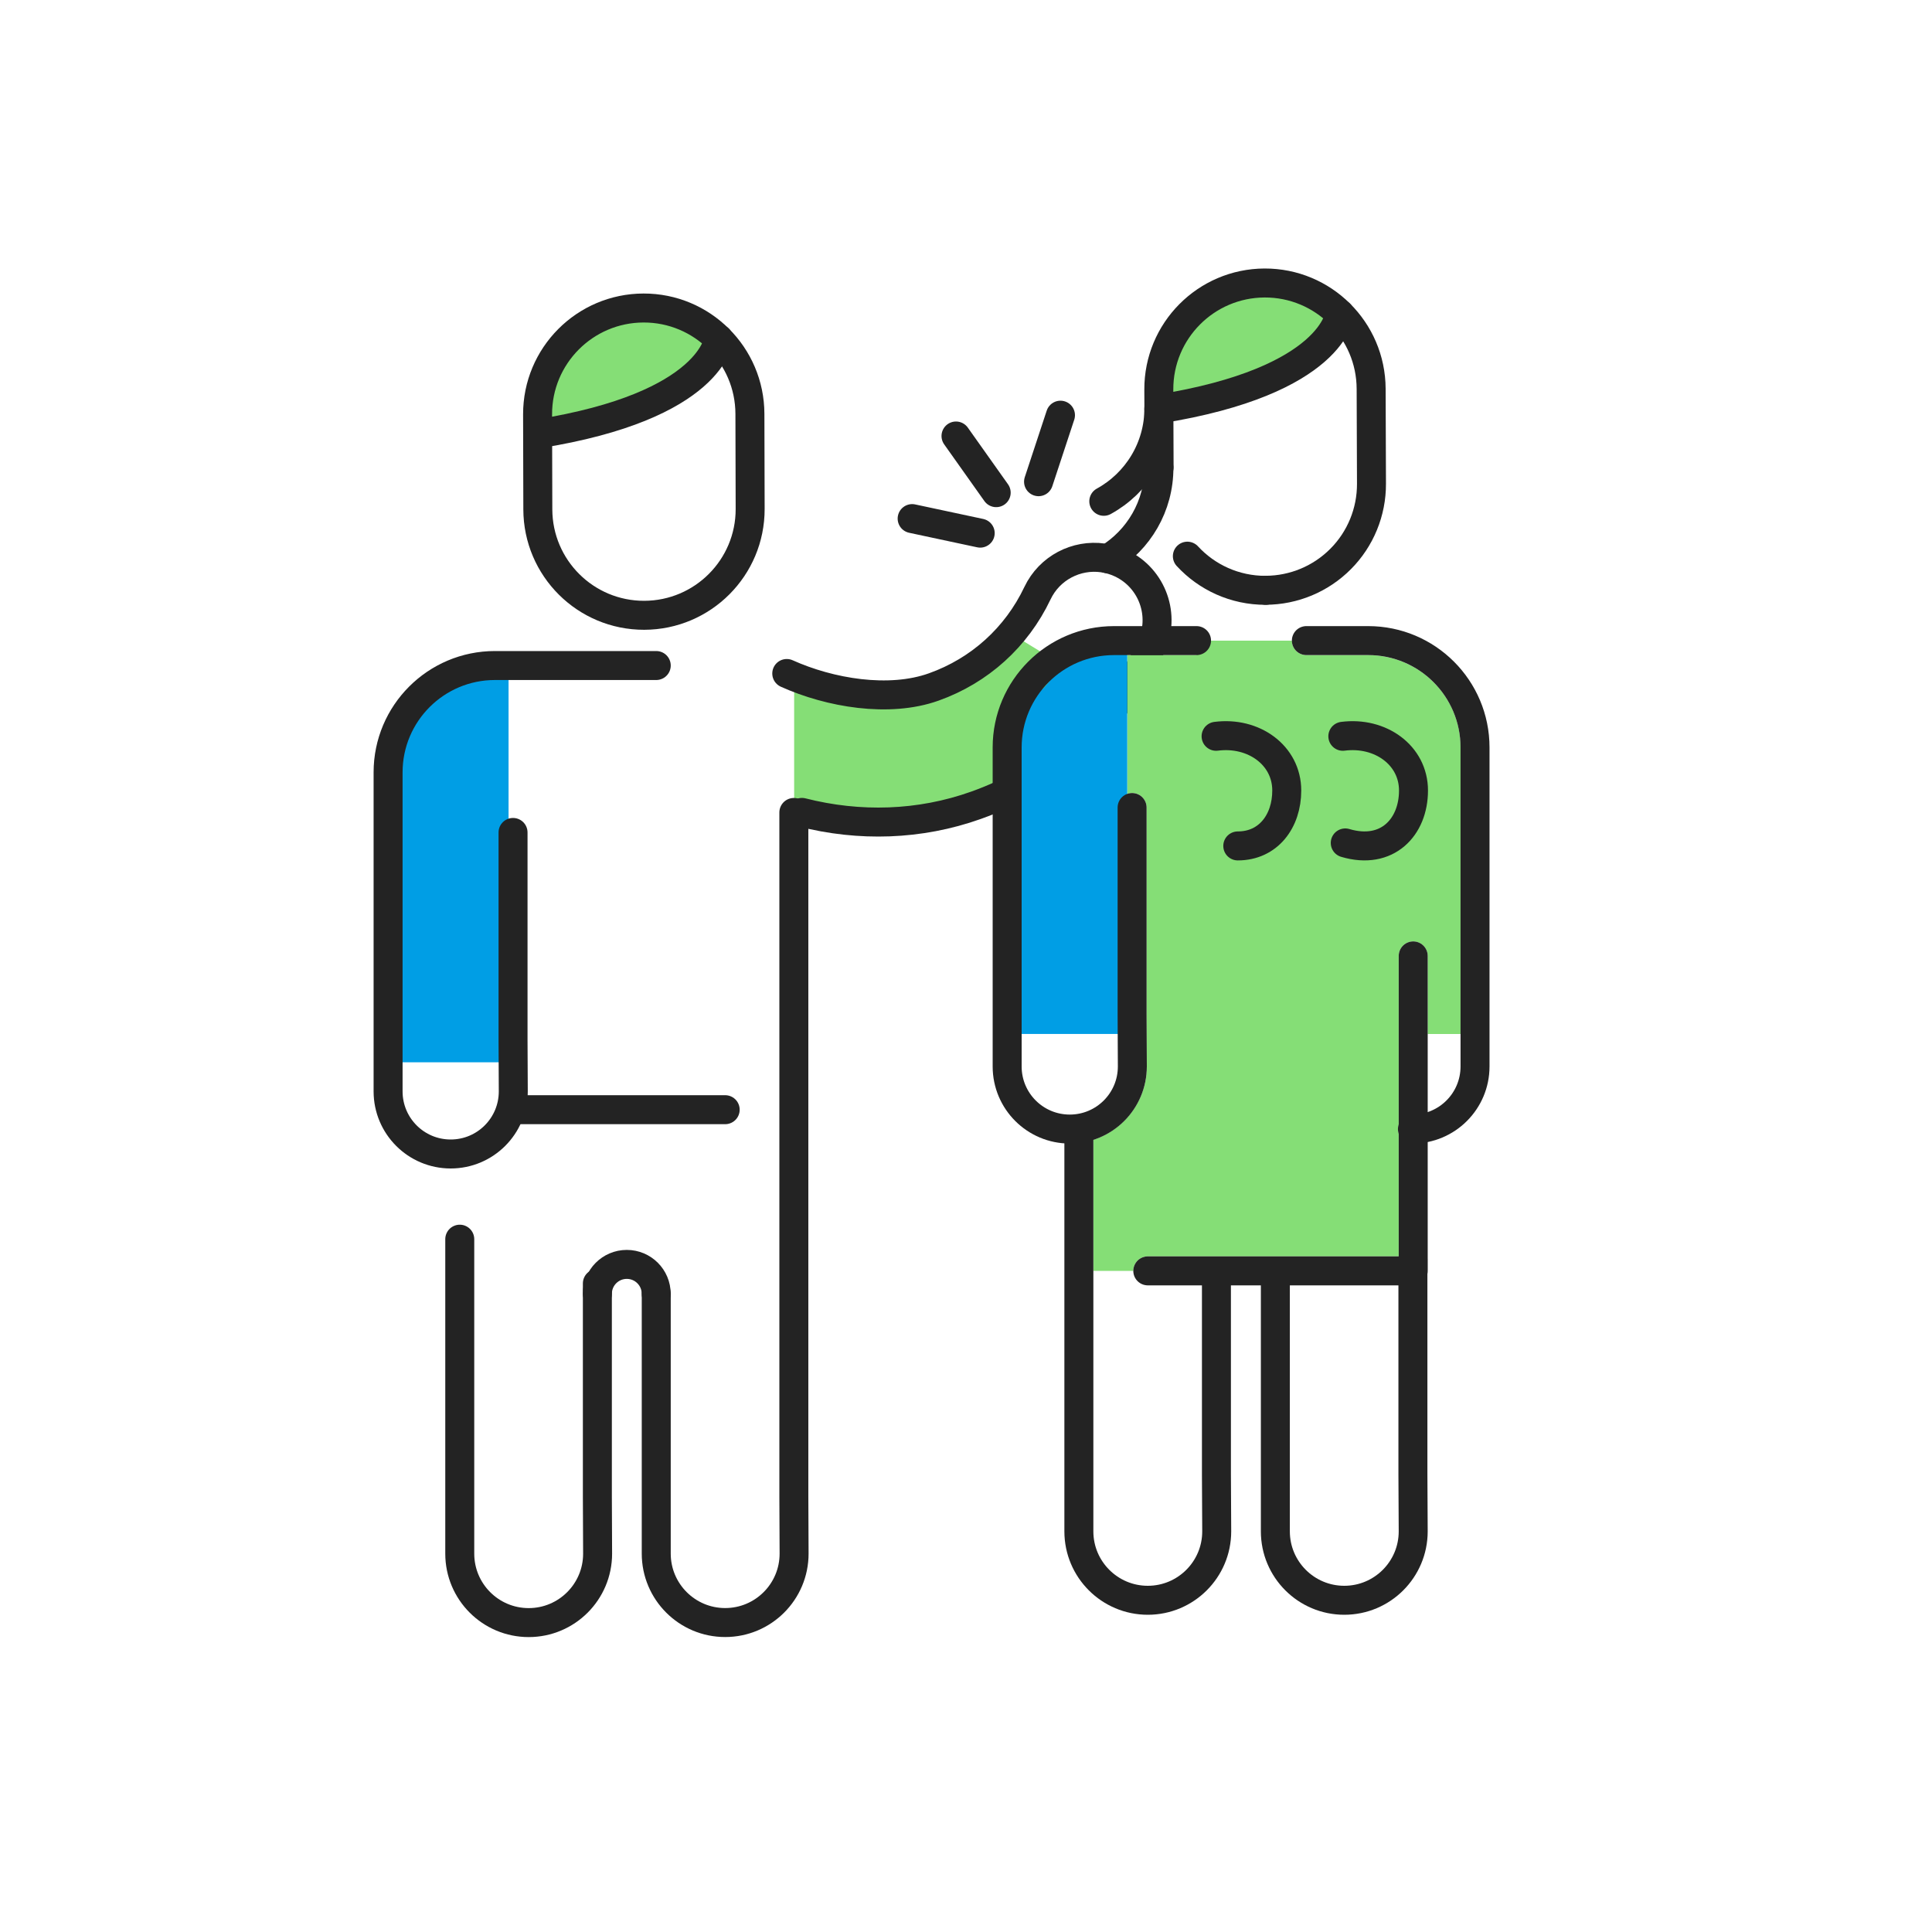 <svg width="400" height="400" viewBox="0 0 400 400" fill="none" xmlns="http://www.w3.org/2000/svg">
<path d="M209.37 131.2C205.13 136.17 199.65 139.98 193.33 142.23C184.58 145.35 173.18 143.67 164.42 140.09V167.78C176.8 171.27 189.89 171.08 202.07 166.75C214.08 162.47 224.3 154.88 231.75 144.89L209.37 131.2Z" fill="#85DE76"/>
<path d="M124.87 66.5L115.32 74.32L111.33 85.12L113.32 89.58L127.39 86.72L139.9 81.79L145.04 76.53L146.38 71.24L145.79 66.5L134.91 63.83L124.87 66.5Z" fill="#85DE76"/>
<path d="M155.311 105.36C155.341 117.5 145.521 127.36 133.381 127.39C121.241 127.42 111.381 117.6 111.351 105.47L111.301 85.8C111.271 73.66 121.091 63.8 133.231 63.77C145.371 63.74 155.231 73.56 155.261 85.69L155.311 105.36Z" stroke="#232323" stroke-width="6" stroke-miterlimit="10" stroke-linecap="round" stroke-linejoin="round"/>
<path d="M148.79 70.16C148.79 70.16 147.59 84.07 111.32 89.83" stroke="#232323" stroke-width="6" stroke-miterlimit="10" stroke-linecap="round" stroke-linejoin="round"/>
<path d="M123.679 265.72V309.92L123.729 321.67C123.729 329.55 117.339 335.94 109.459 335.94C101.579 335.94 95.189 329.55 95.189 321.67V300.74V256.56" stroke="#232323" stroke-width="6" stroke-miterlimit="10" stroke-linecap="round" stroke-linejoin="round"/>
<path d="M164.359 168.21V309.91L164.409 321.66C164.409 329.54 158.019 335.93 150.139 335.93C142.259 335.93 135.869 329.54 135.869 321.66V300.73V267.87" stroke="#232323" stroke-width="6" stroke-miterlimit="10" stroke-linecap="round" stroke-linejoin="round"/>
<path d="M162.891 139.44C171.821 143.46 184.061 145.54 193.321 142.23C202.831 138.84 210.451 131.95 214.791 122.82C217.291 117.55 222.881 114.73 228.361 115.51C229.631 115.69 230.901 116.06 232.121 116.64C238.611 119.72 241.381 127.48 238.301 133.97C230.991 149.37 218.121 161.01 202.061 166.73C190.411 170.88 177.931 171.23 166.031 168.2" stroke="#232323" stroke-width="6" stroke-miterlimit="10" stroke-linecap="round" stroke-linejoin="round"/>
<path d="M105.291 138.64L98.611 139.44C90.911 140.52 82.881 147.98 81.381 156.04L80.841 158.91C80.361 161.49 80.551 219.94 80.551 219.94H105.291V138.64Z" fill="#009EE5"/>
<path d="M106.22 172.35V215.28L106.27 225.96C106.27 233.12 100.47 238.92 93.31 238.92C86.15 238.92 80.35 233.12 80.35 225.96V206.94V159.91C80.35 147.7 90.25 137.79 102.47 137.79H108.13C108.6 137.79 135.87 137.79 135.87 137.79" stroke="#232323" stroke-width="6" stroke-miterlimit="10" stroke-linecap="round" stroke-linejoin="round"/>
<path d="M150.141 229.75H107.721" stroke="#232323" stroke-width="6" stroke-miterlimit="10" stroke-linecap="round" stroke-linejoin="round"/>
<path d="M135.86 267.87C135.86 264.5 133.13 261.78 129.77 261.78C126.4 261.78 123.68 264.51 123.68 267.87" stroke="#232323" stroke-width="6" stroke-miterlimit="10" stroke-linecap="round" stroke-linejoin="round"/>
<path d="M247.729 135.63C247.729 135.63 236.759 135.63 236.299 135.63H233.379V164.38C233.699 164.27 234.039 164.19 234.389 164.19C236.049 164.19 237.389 165.53 237.389 167.19V210.12L237.439 220.78C237.439 227.89 232.779 233.91 226.369 235.98V263.12H234.639C234.639 261.46 235.979 260.12 237.639 260.12H289.589V234.66C289.499 234.37 289.439 234.07 289.439 233.76C289.439 233.44 289.499 233.14 289.589 232.86V197.92C289.589 196.26 290.929 194.92 292.589 194.92C294.249 194.92 295.589 196.26 295.589 197.92V214.08H302.399V154.76C302.399 144.22 293.819 135.64 283.279 135.64H270.479C268.819 135.64 267.479 134.3 267.479 132.64H247.729V135.63Z" fill="#85DE76"/>
<path d="M253.459 61.35L243.919 69.18L239.939 79.98L241.929 84.44L255.999 81.56L268.499 76.61L273.639 71.35L274.969 66.05L274.379 61.32L263.489 58.66L253.459 61.35Z" fill="#85DE76"/>
<path d="M262.05 122.22C255.64 122.24 249.86 119.52 245.83 115.15" stroke="#232323" stroke-width="6" stroke-miterlimit="10" stroke-linecap="round" stroke-linejoin="round"/>
<path d="M239.98 96.75L239.92 80.65C239.88 68.51 249.68 58.64 261.82 58.59C273.96 58.55 283.83 68.35 283.88 80.49L283.95 100.16C283.97 105.99 281.68 111.59 277.57 115.72C273.46 119.86 267.88 122.19 262.05 122.21" stroke="#232323" stroke-width="6" stroke-miterlimit="10" stroke-linecap="round" stroke-linejoin="round"/>
<path d="M277.379 64.98C277.379 64.98 276.199 78.889 239.939 84.689" stroke="#232323" stroke-width="6" stroke-miterlimit="10" stroke-linecap="round" stroke-linejoin="round"/>
<path d="M233.38 224.45V132.76L223.22 134.19L216.1 142.4L211.08 146.63L209.59 154.61V177.19L209.68 214.07H232.18V224.45H233.38Z" fill="#009EE5"/>
<path d="M234.39 167.19V210.12L234.44 220.8C234.44 227.96 228.64 233.76 221.48 233.76C214.32 233.76 208.52 227.96 208.52 220.8V201.78V154.75C208.52 142.54 218.42 132.63 230.64 132.63H236.3C236.77 132.63 247.73 132.63 247.73 132.63" stroke="#232323" stroke-width="6" stroke-miterlimit="10" stroke-linecap="round" stroke-linejoin="round"/>
<path d="M292.429 233.76C299.589 233.76 305.389 227.96 305.389 220.8V201.78V154.75C305.389 142.54 295.489 132.63 283.269 132.63H270.469" stroke="#232323" stroke-width="6" stroke-miterlimit="10" stroke-linecap="round" stroke-linejoin="round"/>
<path d="M251.849 265.22V305.3L251.909 317.05C251.909 324.93 245.519 331.32 237.639 331.32C229.759 331.32 223.369 324.93 223.369 317.05V276.12V234" stroke="#232323" stroke-width="6" stroke-miterlimit="10" stroke-linecap="round" stroke-linejoin="round"/>
<path d="M292.529 260.68V305.3L292.589 317.05C292.589 324.93 286.199 331.32 278.319 331.32C270.439 331.32 264.049 324.93 264.049 317.05V296.12V265.22" stroke="#232323" stroke-width="6" stroke-miterlimit="10" stroke-linecap="round" stroke-linejoin="round"/>
<path d="M278.02 152.44C285.77 151.43 292.65 156.34 292.65 163.67C292.65 171.24 287.22 177.1 278.52 174.52" stroke="#232323" stroke-width="6" stroke-miterlimit="10" stroke-linecap="round" stroke-linejoin="round"/>
<path d="M251.779 152.44C259.529 151.43 266.409 156.34 266.409 163.67C266.409 170 262.609 175.14 256.269 175.14" stroke="#232323" stroke-width="6" stroke-miterlimit="10" stroke-linecap="round" stroke-linejoin="round"/>
<path d="M292.59 263.12V197.91" stroke="#232323" stroke-width="6" stroke-miterlimit="10" stroke-linecap="round" stroke-linejoin="round"/>
<path d="M291.269 263.12H237.639" stroke="#232323" stroke-width="6" stroke-miterlimit="10" stroke-linecap="round" stroke-linejoin="round"/>
<path d="M239.94 96.81C239.97 104.81 235.72 111.82 229.35 115.69" stroke="#232323" stroke-width="6" stroke-miterlimit="10" stroke-linecap="round" stroke-linejoin="round"/>
<path d="M239.939 84.44C239.969 92.77 235.359 100.04 228.529 103.79" stroke="#232323" stroke-width="6" stroke-miterlimit="10" stroke-linecap="round" stroke-linejoin="round"/>
<path d="M188.85 107.37L202.94 110.38" stroke="#232323" stroke-width="6" stroke-miterlimit="10" stroke-linecap="round" stroke-linejoin="round"/>
<path d="M197.93 90.269L206.25 102" stroke="#232323" stroke-width="6" stroke-miterlimit="10" stroke-linecap="round" stroke-linejoin="round"/>
<path d="M215.02 99.73L219.56 85.96" stroke="#232323" stroke-width="6" stroke-miterlimit="10" stroke-linecap="round" stroke-linejoin="round"/>
</svg>
